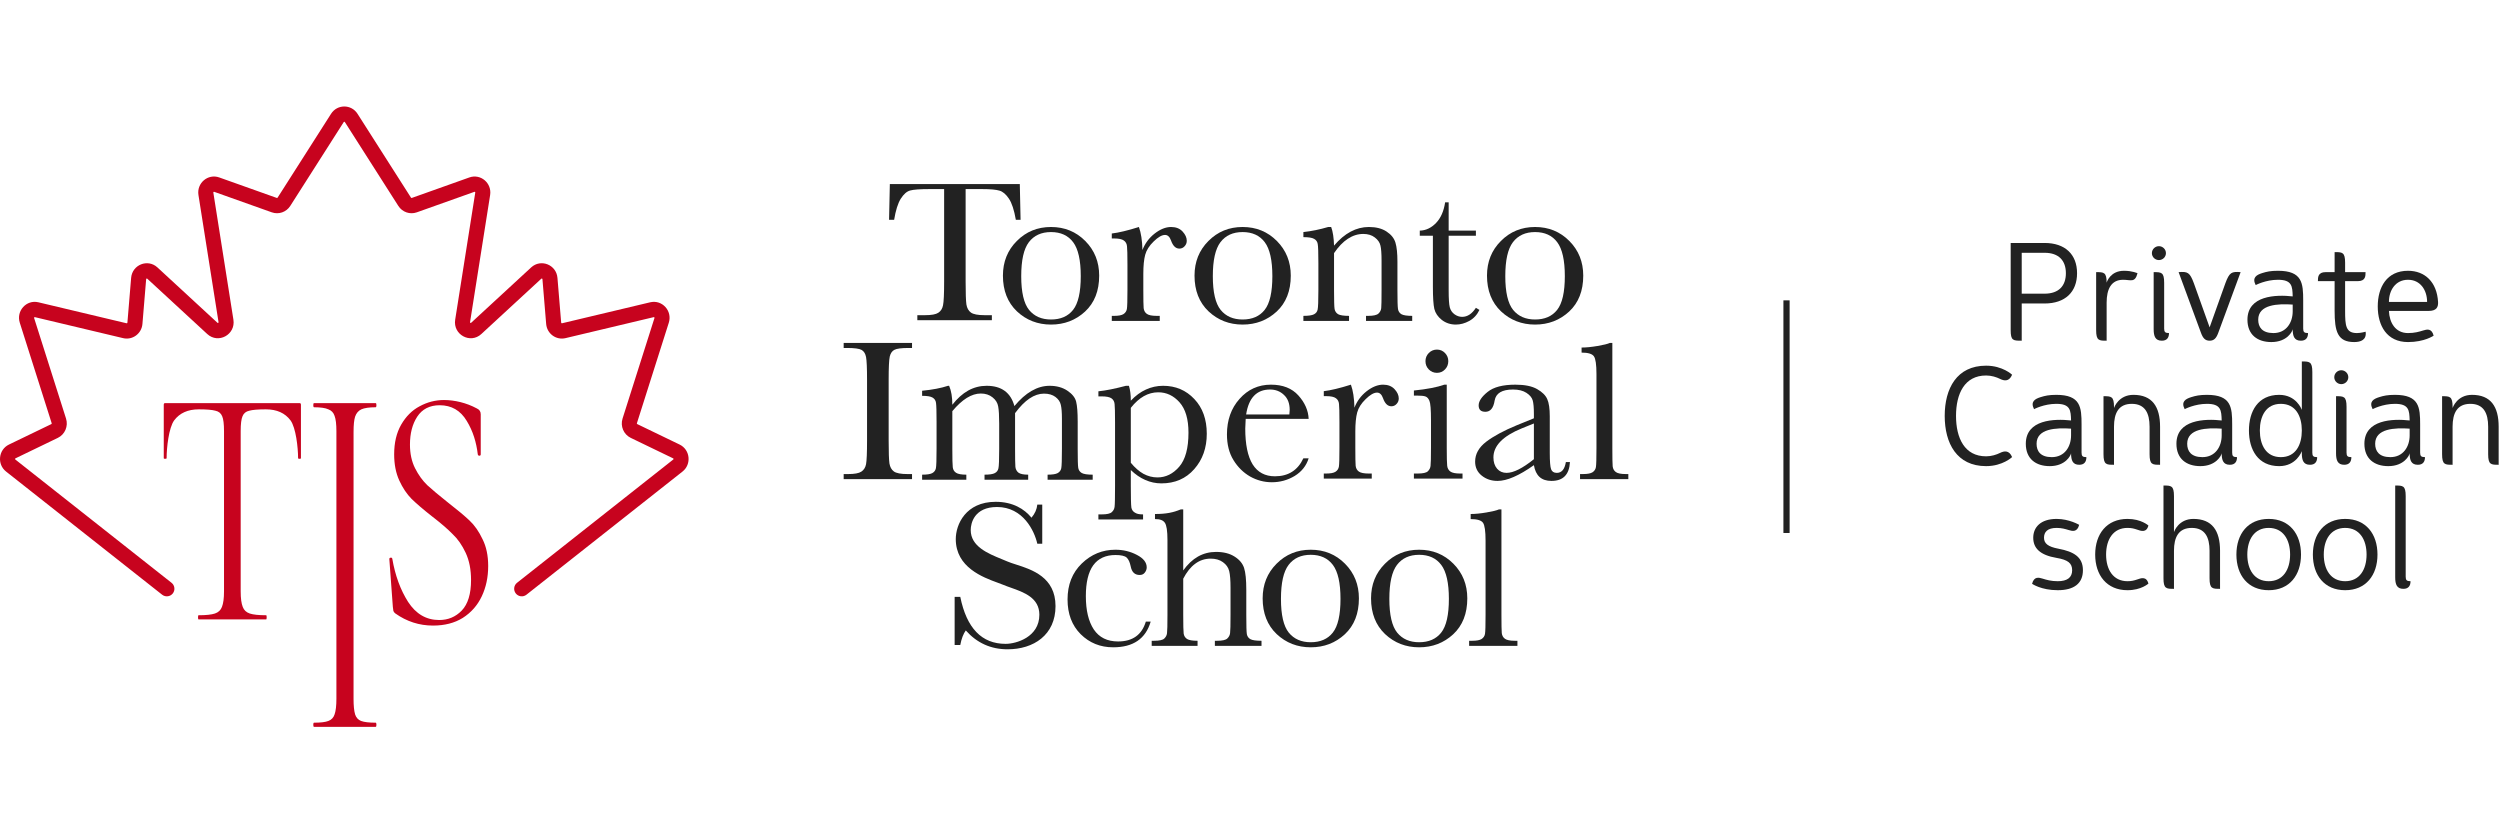 <svg width="300" height="100" viewBox="0 0 806 200" fill="none" xmlns="http://www.w3.org/2000/svg">
<path fill-rule="evenodd" clip-rule="evenodd" d="M115.264 2.355C113.265 -0.783 108.736 -0.786 106.736 2.352L89.496 29.39C89.44 29.48 89.333 29.514 89.238 29.48L70.678 22.872C67.046 21.581 63.372 24.691 63.981 28.543L70.455 69.52C70.462 69.564 70.46 69.593 70.458 69.609L70.458 69.62L70.458 69.62C70.456 69.627 70.454 69.634 70.452 69.64C70.45 69.645 70.448 69.65 70.445 69.654C70.433 69.679 70.403 69.719 70.341 69.753C70.28 69.787 70.231 69.787 70.203 69.787C70.194 69.787 70.182 69.784 70.17 69.778C70.158 69.772 70.13 69.756 70.09 69.719L50.752 51.881C47.641 49.01 42.631 51.002 42.276 55.255L41.076 69.691C41.066 69.828 40.938 69.921 40.806 69.89L12.37 63.123C8.527 62.208 5.168 65.898 6.377 69.71L16.667 102.124C16.7 102.229 16.651 102.347 16.55 102.394L2.893 108.99C-0.515 110.635 -1.021 115.344 1.959 117.696L52.269 157.398C53.34 158.244 54.895 158.05 55.727 156.968C56.542 155.905 56.353 154.385 55.301 153.555L4.941 113.813C4.895 113.779 4.88 113.748 4.871 113.726C4.859 113.698 4.852 113.661 4.859 113.615C4.862 113.568 4.877 113.531 4.895 113.506C4.911 113.484 4.932 113.459 4.984 113.435L18.642 106.839C20.939 105.727 22.068 103.071 21.291 100.615L11.001 68.201C10.983 68.142 10.986 68.108 10.992 68.087C10.998 68.058 11.017 68.021 11.05 67.984C11.084 67.95 11.121 67.928 11.148 67.919C11.17 67.913 11.204 67.903 11.265 67.919L39.7 74.685C42.717 75.402 45.66 73.239 45.92 70.107L47.12 55.671C47.127 55.596 47.145 55.569 47.157 55.553C47.176 55.531 47.209 55.5 47.258 55.481C47.307 55.463 47.35 55.457 47.381 55.463C47.399 55.466 47.433 55.472 47.485 55.522L66.823 73.36C70.375 76.638 76.013 73.549 75.253 68.741L68.779 27.764C68.77 27.705 68.776 27.671 68.785 27.649C68.798 27.621 68.819 27.587 68.856 27.556C68.89 27.525 68.927 27.509 68.957 27.503C68.982 27.497 69.015 27.497 69.07 27.515L87.631 34.124C89.844 34.912 92.304 34.062 93.577 32.063L110.818 5.024C110.845 4.978 110.873 4.959 110.894 4.947C110.922 4.931 110.959 4.922 111.002 4.922C111.045 4.922 111.081 4.931 111.109 4.947C111.13 4.959 111.158 4.978 111.188 5.024L128.429 32.063C129.703 34.058 132.161 34.912 134.376 34.124L152.936 27.515C152.994 27.497 153.028 27.5 153.049 27.503C153.077 27.509 153.113 27.525 153.15 27.556C153.184 27.587 153.205 27.621 153.217 27.649C153.223 27.671 153.233 27.705 153.223 27.764L146.75 68.741C145.991 73.546 151.628 76.638 155.18 73.36L174.518 55.522C174.57 55.475 174.604 55.466 174.622 55.463C174.65 55.46 174.693 55.463 174.745 55.481C174.794 55.5 174.828 55.528 174.846 55.553C174.858 55.569 174.877 55.599 174.883 55.671L176.083 70.107C176.343 73.239 179.286 75.402 182.302 74.685L210.738 67.919C210.8 67.906 210.833 67.913 210.855 67.919C210.882 67.928 210.919 67.947 210.952 67.984C210.959 67.99 210.965 67.998 210.97 68.005C210.978 68.015 210.984 68.026 210.989 68.037C210.999 68.055 211.005 68.071 211.008 68.087C211.014 68.108 211.017 68.142 210.998 68.201L200.71 100.615C199.932 103.071 201.062 105.731 203.358 106.839L217.016 113.435C217.048 113.451 217.069 113.467 217.084 113.481L217.093 113.491C217.096 113.494 217.099 113.498 217.101 113.5L217.104 113.506C217.107 113.51 217.109 113.514 217.112 113.518C217.114 113.522 217.115 113.525 217.117 113.529C217.119 113.533 217.12 113.536 217.122 113.54C217.123 113.542 217.124 113.544 217.124 113.547C217.132 113.566 217.138 113.589 217.141 113.615C217.143 113.628 217.144 113.642 217.144 113.655C217.143 113.665 217.143 113.674 217.141 113.683C217.14 113.694 217.137 113.704 217.134 113.713C217.133 113.718 217.131 113.722 217.129 113.726C217.12 113.748 217.105 113.776 217.059 113.813L166.698 153.555C165.647 154.385 165.458 155.905 166.274 156.968C167.105 158.05 168.66 158.244 169.732 157.398L220.041 117.696C223.021 115.344 222.516 110.638 219.107 108.99L205.45 102.394C205.349 102.347 205.3 102.229 205.333 102.124L215.622 69.71C216.832 65.898 213.476 62.208 209.63 63.123L181.194 69.89C181.062 69.921 180.937 69.828 180.924 69.691L179.724 55.255C179.372 51.002 174.362 49.01 171.248 51.881L151.91 69.719C151.872 69.757 151.845 69.77 151.832 69.777C151.82 69.783 151.809 69.787 151.796 69.787C151.769 69.79 151.72 69.787 151.659 69.753C151.598 69.722 151.567 69.682 151.555 69.657C151.55 69.651 151.546 69.643 151.544 69.635C151.543 69.631 151.542 69.627 151.542 69.623C151.542 69.621 151.542 69.619 151.541 69.616C151.541 69.612 151.54 69.608 151.54 69.603C151.539 69.586 151.54 69.56 151.546 69.523L158.019 28.546C158.625 24.694 154.954 21.584 151.322 22.875L132.762 29.483C132.667 29.517 132.56 29.48 132.505 29.393L115.264 2.355ZM133.816 116.626C132.722 114.454 132.171 111.913 132.171 108.996C132.171 105.404 132.95 102.412 134.503 100.018C136.113 97.553 138.533 96.317 141.756 96.317C145.555 96.317 148.462 98 150.477 101.367C152.492 104.659 153.575 108.252 154.037 112.141C154.094 112.439 154.265 112.589 154.556 112.589C154.847 112.589 154.989 112.442 154.989 112.141V99.236C154.989 98.338 154.558 97.703 153.695 97.327C150.358 95.531 146.539 94.633 143.141 94.633C140.38 94.633 137.761 95.309 135.284 96.654C132.864 97.928 130.878 99.909 129.325 102.603C127.828 105.219 127.079 108.402 127.079 112.141C127.079 115.358 127.626 118.165 128.72 120.559C129.815 122.953 131.14 124.937 132.693 126.508C134.307 128.079 136.492 129.95 139.257 132.119C142.078 134.287 144.293 136.196 145.906 137.842C147.576 139.413 148.987 141.435 150.138 143.904C151.29 146.373 151.865 149.289 151.865 152.656C151.865 157.147 150.859 160.439 148.844 162.532C146.886 164.551 144.47 165.562 141.591 165.562C137.444 165.562 134.107 163.615 131.574 159.726C129.097 155.836 127.398 151.195 126.478 145.81C126.421 145.509 126.218 145.397 125.873 145.472C125.586 145.547 125.472 145.731 125.529 146.032L126.652 161.293C126.712 161.891 126.769 162.338 126.826 162.639C126.94 162.939 127.142 163.199 127.43 163.424C131.115 166.044 135.173 167.352 139.605 167.352C143.347 167.352 146.542 166.529 149.189 164.883C151.894 163.162 153.937 160.84 155.32 157.923C156.702 155.007 157.391 151.752 157.391 148.16C157.391 144.796 156.787 141.914 155.579 139.52C154.427 137.051 153.017 135.029 151.347 133.458C149.676 131.887 147.345 129.941 144.353 127.622C141.531 125.378 139.342 123.545 137.789 122.124C136.233 120.628 134.911 118.794 133.816 116.626ZM64.095 97.639C60.575 97.639 57.929 98.827 56.144 101.207C54.413 103.587 53.717 110.002 53.717 113.368C53.717 113.517 53.548 113.592 53.213 113.592C52.934 113.592 52.796 113.517 52.796 113.368V96.186C52.796 95.813 52.934 95.629 53.216 95.629H58.071H74.925L91.747 95.629L96.602 95.629C96.884 95.629 97.022 95.813 97.022 96.186V113.368C97.022 113.517 96.884 113.592 96.605 113.592C96.27 113.592 96.102 113.517 96.102 113.368C96.102 110.002 95.405 103.587 93.674 101.207C91.889 98.827 89.243 97.639 85.724 97.639C83.21 97.639 81.424 97.785 80.362 98.084C79.3 98.308 78.573 98.902 78.184 99.869C77.794 100.762 77.597 102.361 77.597 104.667V156.325C77.597 158.555 77.818 160.229 78.266 161.346C78.656 162.385 79.411 163.091 80.528 163.465C81.645 163.835 83.404 164.022 85.806 164.022C85.92 164.022 85.975 164.246 85.975 164.69C85.975 165.135 85.917 165.359 85.806 165.359H74.873H64.012C63.901 165.359 63.843 165.135 63.843 164.69C63.843 164.246 63.898 164.022 64.012 164.022C66.415 164.022 68.173 163.835 69.29 163.465C70.407 163.091 71.162 162.385 71.552 161.346C72 160.229 72.221 158.555 72.221 156.325V104.667C72.221 102.361 72.025 100.762 71.635 99.869C71.245 98.902 70.518 98.308 69.456 98.084C68.394 97.785 66.608 97.639 64.095 97.639ZM113.984 190.967C113.984 193.197 114.153 194.871 114.487 195.987C114.822 197.029 115.463 197.736 116.414 198.106C117.421 198.479 118.983 198.662 121.106 198.662C121.275 198.662 121.358 198.886 121.358 199.331C121.358 199.776 121.275 200 121.106 200H111.139H101.252C101.083 200 101 199.776 101 199.331C101 198.886 101.083 198.662 101.252 198.662C103.375 198.662 104.91 198.476 105.861 198.106C106.867 197.732 107.536 197.026 107.871 195.987C108.261 194.871 108.457 193.197 108.457 190.967V104.662C108.457 102.432 108.261 100.796 107.871 99.754C107.536 98.712 106.864 98.006 105.861 97.636C104.913 97.191 103.375 96.967 101.252 96.967C101.083 96.967 101 96.743 101 96.299C101 95.854 101.083 95.63 101.252 95.63C101.252 95.63 107.276 95.629 111.139 95.63C115.035 95.631 121.109 95.63 121.109 95.63C121.278 95.63 121.361 95.854 121.361 96.299C121.361 96.743 121.278 96.967 121.109 96.967C119.044 96.967 117.507 97.191 116.5 97.636C115.552 98.081 114.88 98.862 114.49 99.978C114.156 101.02 113.987 102.656 113.987 104.886L113.984 190.967Z" fill="#C7031E"/>
<path d="M286.635 36.528H288.271C288.768 33.487 289.479 31.224 290.403 29.739C291.351 28.253 292.359 27.369 293.425 27.086C294.491 26.78 296.577 26.627 299.681 26.627H304.387V56.424C304.387 60.432 304.268 62.99 304.031 64.098C303.818 65.182 303.309 65.984 302.503 66.503C301.721 67.021 300.299 67.281 298.237 67.281H295.749V68.907H319.779V67.281H317.433C315.276 67.281 313.807 66.998 313.025 66.432C312.243 65.866 311.757 64.994 311.567 63.815C311.401 62.636 311.318 60.173 311.318 56.424V26.627H316.628C319.259 26.627 321.119 26.792 322.209 27.122C323.299 27.428 324.318 28.289 325.266 29.703C326.214 31.094 326.961 33.369 327.506 36.528H329.034L328.785 25H286.884L286.635 36.528Z" fill="#222222"/>
<path d="M475.83 41.658H467.049V59.254C467.049 61.956 467.168 63.78 467.405 64.728C467.642 65.653 468.14 66.399 468.898 66.968C469.68 67.537 470.509 67.821 471.386 67.821C473.092 67.821 474.574 66.849 475.83 64.906L476.967 65.582C476.232 67.145 475.142 68.33 473.697 69.136C472.275 69.918 470.829 70.309 469.36 70.309C467.654 70.309 466.149 69.812 464.846 68.816C463.566 67.797 462.76 66.612 462.428 65.262C462.12 63.911 461.966 61.541 461.966 58.152V41.658H457.736V40.023C459.679 39.976 461.421 39.158 462.962 37.571C464.502 35.983 465.485 33.755 465.912 30.888H467.049V40.023H475.83V41.658Z" fill="#222222"/>
<path fill-rule="evenodd" clip-rule="evenodd" d="M483.885 43.365C480.899 46.351 479.406 50.071 479.406 54.526C479.406 59.337 480.911 63.176 483.921 66.044C486.954 68.887 490.615 70.309 494.905 70.309C499.194 70.309 502.855 68.911 505.889 66.115C508.922 63.295 510.439 59.432 510.439 54.526C510.439 50.095 508.946 46.374 505.96 43.365C502.974 40.355 499.289 38.85 494.905 38.85C490.544 38.85 486.871 40.355 483.885 43.365ZM487.831 65.582C486.148 63.496 485.307 59.87 485.307 54.704C485.307 49.562 486.125 45.912 487.76 43.756C489.419 41.575 491.8 40.485 494.905 40.485C498.033 40.485 500.414 41.575 502.05 43.756C503.685 45.936 504.502 49.585 504.502 54.704C504.502 59.87 503.673 63.496 502.014 65.582C500.379 67.643 498.009 68.674 494.905 68.674C491.871 68.674 489.513 67.643 487.831 65.582Z" fill="#222222"/>
<path d="M519.819 110.164V76.225H519.037C518.302 76.556 516.952 76.887 514.985 77.218C513.042 77.549 511.347 77.715 509.902 77.715V79.347C512.011 79.347 513.338 79.749 513.883 80.553C514.428 81.333 514.7 83.249 514.7 86.299V110.164C514.7 113.523 514.641 115.556 514.523 116.266C514.404 116.975 514.037 117.531 513.421 117.933C512.828 118.311 511.821 118.501 510.399 118.501H509.404V120.132H524.973V118.501H524.12C522.604 118.501 521.549 118.288 520.957 117.862C520.364 117.436 520.021 116.822 519.926 116.017C519.855 115.213 519.819 113.262 519.819 110.164Z" fill="#222222"/>
<path d="M307.776 158.104H309.593C311.65 168.203 316.519 173.244 324.208 173.244C327.667 173.244 335.091 171.056 335.091 163.861C335.091 158.395 330.145 156.64 325.934 155.146C325.058 154.836 324.214 154.536 323.453 154.217C322.968 154.015 322.372 153.797 321.699 153.551L321.698 153.55C316.882 151.788 308.141 148.591 308.141 139.468C308.141 134.809 311.302 127.45 321.015 127.45C326.539 127.45 330.272 129.767 332.544 132.573C333.656 131.272 334.286 129.857 334.427 128.345H336.02V140.964H334.427C333.515 136.85 329.84 129.125 321.446 129.125C314.122 129.125 312.96 134.337 312.96 136.557C312.96 141.842 318.536 144.119 322.894 145.899C323.531 146.159 324.142 146.409 324.706 146.655C325.484 146.996 326.47 147.313 327.568 147.666C332.712 149.318 340.3 151.756 340.3 161.064C340.3 170.406 333.208 175 324.855 175C319.464 175 314.968 172.975 311.368 168.918C310.572 170.032 309.974 171.593 309.593 173.61H307.776V158.104Z" fill="#222222"/>
<path d="M381.472 149.574C382.894 147.583 384.482 146.09 386.235 145.095C388.013 144.1 389.956 143.602 392.065 143.602C394.459 143.602 396.437 144.1 398.001 145.095C399.589 146.09 400.62 147.322 401.094 148.792C401.568 150.237 401.805 152.595 401.805 155.866V163.899C401.805 167.312 401.864 169.385 401.983 170.12C402.125 170.855 402.516 171.4 403.156 171.755C403.796 172.087 404.981 172.253 406.71 172.253V173.888H391.674V172.253H392.35C394.079 172.253 395.193 172.004 395.691 171.506C396.212 171.009 396.509 170.428 396.58 169.764C396.674 169.077 396.722 167.122 396.722 163.899V155.155C396.722 152.737 396.58 150.948 396.295 149.787C396.011 148.626 395.335 147.666 394.269 146.908C393.226 146.149 391.911 145.77 390.323 145.77C388.475 145.77 386.816 146.315 385.347 147.405C383.878 148.472 382.586 150.083 381.472 152.24V163.899C381.472 167.169 381.52 169.184 381.614 169.942C381.733 170.7 382.1 171.281 382.716 171.684C383.332 172.063 384.458 172.253 386.093 172.253V173.888H371.306V172.253H372.052C373.758 172.253 374.86 172.016 375.358 171.542C375.879 171.044 376.176 170.464 376.247 169.8C376.342 169.113 376.389 167.146 376.389 163.899V139.771C376.389 136.833 376.105 134.973 375.536 134.191C374.991 133.409 374.043 133.018 372.368 133.018V131.382C376.041 131.382 378.285 130.885 380.726 129.889H381.472V149.574Z" fill="#222222"/>
<path d="M484.063 129.889V163.899C484.063 167.004 484.099 168.959 484.17 169.764C484.265 170.57 484.608 171.186 485.201 171.613C485.793 172.039 486.848 172.253 488.364 172.253H489.218V173.888H473.648V172.253H474.643C476.065 172.253 477.072 172.063 477.665 171.684C478.281 171.281 478.648 170.724 478.767 170.013C478.885 169.302 478.945 167.264 478.945 163.899V139.985C478.945 136.928 478.672 135.008 478.127 134.226C477.582 133.42 476.255 133.018 474.146 133.018V131.382C475.591 131.382 477.286 131.216 479.229 130.885C481.196 130.553 482.547 130.221 483.281 129.889H484.063Z" fill="#222222"/>
<path fill-rule="evenodd" clip-rule="evenodd" d="M442.025 158.575C442.025 154.12 443.518 150.399 446.504 147.413C449.49 144.404 453.163 142.899 457.524 142.899C461.908 142.899 465.593 144.404 468.579 147.413C471.565 150.423 473.058 154.144 473.058 158.575C473.058 163.481 471.541 167.343 468.508 170.163C465.474 172.96 461.813 174.358 457.524 174.358C453.234 174.358 449.573 172.936 446.54 170.092C443.53 167.225 442.025 163.386 442.025 158.575ZM447.926 158.753C447.926 163.919 448.767 167.545 450.45 169.63C452.132 171.692 454.49 172.723 457.524 172.723C460.628 172.723 462.998 171.692 464.633 169.63C466.292 167.545 467.121 163.919 467.121 158.753C467.121 153.634 466.304 149.985 464.669 147.804C463.034 145.624 460.652 144.534 457.524 144.534C454.419 144.534 452.038 145.624 450.379 147.804C448.744 149.961 447.926 153.61 447.926 158.753Z" fill="#222222"/>
<path fill-rule="evenodd" clip-rule="evenodd" d="M411.56 147.413C408.574 150.399 407.081 154.12 407.081 158.575C407.081 163.386 408.586 167.225 411.595 170.092C414.629 172.936 418.29 174.358 422.579 174.358C426.869 174.358 430.53 172.96 433.563 170.163C436.597 167.343 438.113 163.481 438.113 158.575C438.113 154.144 436.62 150.423 433.634 147.413C430.649 144.404 426.963 142.899 422.579 142.899C418.219 142.899 414.546 144.404 411.56 147.413ZM415.506 169.63C413.823 167.545 412.982 163.919 412.982 158.753C412.982 153.61 413.799 149.961 415.434 147.804C417.093 145.624 419.475 144.534 422.579 144.534C425.707 144.534 428.089 145.624 429.724 147.804C431.359 149.985 432.177 153.634 432.177 158.753C432.177 163.919 431.348 167.545 429.689 169.63C428.054 171.692 425.684 172.723 422.579 172.723C419.546 172.723 417.188 171.692 415.506 169.63Z" fill="#222222"/>
<path d="M370.98 166.076H369.416C368.136 170.341 365.151 172.474 360.458 172.474C356.975 172.474 354.368 171.182 352.638 168.599C350.932 166.016 350.079 162.438 350.079 157.864C350.079 153.433 350.873 150.115 352.46 147.911C354.072 145.707 356.465 144.605 359.641 144.605C361.418 144.605 362.615 144.878 363.231 145.423C363.823 145.968 364.262 146.928 364.546 148.302C364.902 150.127 365.861 151.039 367.426 151.039C368.16 151.039 368.717 150.779 369.096 150.257C369.499 149.736 369.701 149.179 369.701 148.586C369.701 146.999 368.646 145.66 366.537 144.57C364.428 143.456 362.117 142.899 359.605 142.899C355.434 142.899 351.82 144.38 348.763 147.342C345.706 150.305 344.178 154.167 344.178 158.931C344.178 163.575 345.588 167.308 348.408 170.128C351.252 172.948 354.747 174.358 358.894 174.358C365.34 174.358 369.369 171.597 370.98 166.076Z" fill="#222222"/>
<path fill-rule="evenodd" clip-rule="evenodd" d="M504.836 114.638H506.152C505.938 118.69 503.948 120.716 500.18 120.716C498.568 120.716 497.289 120.29 496.341 119.437C495.416 118.584 494.812 117.316 494.528 115.633C492.158 117.316 489.99 118.584 488.023 119.437C486.079 120.29 484.338 120.716 482.797 120.716C480.83 120.716 479.136 120.148 477.714 119.01C476.292 117.873 475.581 116.368 475.581 114.496C475.581 112.055 476.766 109.922 479.136 108.097C481.529 106.273 484.823 104.495 489.018 102.765L494.528 100.526V99.104C494.528 97.09 494.397 95.632 494.137 94.732C493.876 93.831 493.201 93.025 492.111 92.314C491.02 91.603 489.587 91.248 487.809 91.248C484.255 91.248 482.276 92.433 481.873 94.803C481.494 97.22 480.499 98.428 478.887 98.428C477.441 98.428 476.719 97.741 476.719 96.367C476.719 95.016 477.678 93.57 479.598 92.03C481.518 90.466 484.503 89.684 488.556 89.684C491.565 89.684 493.9 90.158 495.559 91.106C497.217 92.054 498.308 93.132 498.829 94.341C499.374 95.549 499.646 97.398 499.646 99.886V111.652C499.646 114.401 499.789 116.166 500.073 116.948C500.357 117.73 500.974 118.121 501.921 118.121C503.486 118.121 504.457 116.96 504.836 114.638ZM494.528 102.196L490.653 103.761C484.539 106.249 481.482 109.377 481.482 113.145C481.482 114.638 481.873 115.846 482.655 116.771C483.437 117.671 484.456 118.121 485.712 118.121C486.826 118.121 488.117 117.754 489.587 117.02C491.056 116.285 492.703 115.183 494.528 113.714V102.196Z" fill="#222222"/>
<path d="M460.638 79.475C459.927 80.21 459.572 81.086 459.572 82.106C459.572 83.148 459.927 84.037 460.638 84.772C461.373 85.506 462.25 85.873 463.269 85.873C464.288 85.873 465.153 85.506 465.864 84.772C466.575 84.037 466.93 83.148 466.93 82.106C466.93 81.086 466.575 80.21 465.864 79.475C465.153 78.74 464.288 78.373 463.269 78.373C462.25 78.373 461.373 78.74 460.638 79.475Z" fill="#222222"/>
<path d="M466.432 109.981V89.684H465.65C463.328 90.513 460.058 91.141 455.839 91.568V93.203H456.799C458.126 93.203 459.051 93.298 459.572 93.488C460.117 93.677 460.543 94.151 460.852 94.909C461.183 95.668 461.349 97.753 461.349 101.166V109.981C461.349 113.228 461.302 115.195 461.207 115.882C461.136 116.546 460.84 117.126 460.318 117.624C459.821 118.098 458.731 118.335 457.048 118.335H455.839V119.97H471.516V118.335H470.769C469.252 118.335 468.198 118.122 467.605 117.695C467.013 117.268 466.669 116.652 466.575 115.847C466.48 115.041 466.432 113.086 466.432 109.981Z" fill="#222222"/>
<path d="M436.671 97.113C437.477 95.004 438.781 93.239 440.582 91.817C442.406 90.395 444.184 89.684 445.914 89.684C447.478 89.684 448.71 90.17 449.611 91.141C450.511 92.113 450.961 93.108 450.961 94.127C450.961 94.815 450.724 95.407 450.25 95.905C449.8 96.402 449.243 96.651 448.58 96.651C447.395 96.651 446.494 95.774 445.878 94.021C445.452 92.836 444.812 92.243 443.959 92.243C442.94 92.243 441.719 92.942 440.297 94.341C438.875 95.715 437.963 97.149 437.56 98.642C437.157 100.135 436.956 102.185 436.956 104.791V109.981C436.956 113.086 436.991 115.041 437.062 115.846C437.157 116.652 437.501 117.268 438.093 117.695C438.686 118.121 439.74 118.335 441.257 118.335H442.252V119.97H426.789V118.335H427.536C428.958 118.335 429.965 118.145 430.557 117.766C431.173 117.363 431.541 116.806 431.659 116.095C431.778 115.384 431.837 113.346 431.837 109.981V101.77C431.837 98.642 431.79 96.687 431.695 95.905C431.624 95.099 431.292 94.483 430.7 94.056C430.107 93.606 429.053 93.381 427.536 93.381H426.789V91.781C429.017 91.52 431.932 90.821 435.534 89.684C436.221 91.556 436.6 94.032 436.671 97.113Z" fill="#222222"/>
<path fill-rule="evenodd" clip-rule="evenodd" d="M401.613 100.704H421.911C421.792 98.002 420.69 95.49 418.605 93.168C416.519 90.845 413.569 89.684 409.754 89.684C405.701 89.684 402.324 91.213 399.623 94.269C396.921 97.303 395.57 101.118 395.57 105.716C395.57 108.962 396.269 111.723 397.668 113.998C399.066 116.273 400.855 118.039 403.035 119.295C405.239 120.527 407.573 121.143 410.038 121.143C412.692 121.143 415.145 120.468 417.396 119.117C419.647 117.742 421.152 115.847 421.911 113.429H420.204C418.403 117.292 415.346 119.223 411.033 119.223C407.858 119.223 405.464 117.944 403.853 115.384C402.265 112.801 401.471 108.95 401.471 103.832C401.471 103.144 401.519 102.102 401.613 100.704ZM415.797 97.824C415.797 98.251 415.761 98.737 415.69 99.282H401.755C402.585 93.926 405.156 91.248 409.469 91.248C411.247 91.248 412.74 91.829 413.948 92.99C415.18 94.127 415.797 95.739 415.797 97.824Z" fill="#222222"/>
<path fill-rule="evenodd" clip-rule="evenodd" d="M363.01 90.048H363.969C364.372 91.375 364.574 92.975 364.574 94.847C366.09 93.235 367.714 92.038 369.444 91.256C371.197 90.451 373.046 90.048 374.989 90.048C379.018 90.048 382.371 91.47 385.049 94.313C387.727 97.133 389.065 100.866 389.065 105.511C389.065 110.061 387.715 113.864 385.013 116.921C382.335 119.978 378.804 121.507 374.42 121.507C372.619 121.507 370.889 121.139 369.23 120.405C367.595 119.694 366.043 118.628 364.574 117.206L364.574 122.34C364.574 125.705 364.633 128.568 364.751 129.303C364.894 130.037 365.273 130.583 365.889 130.938C366.505 131.317 367.132 131.507 368.524 131.507V133.142H354.123V131.507H355.189C356.872 131.507 357.962 131.258 358.46 130.76C358.981 130.286 359.277 129.706 359.348 129.018C359.443 128.355 359.49 125.587 359.49 122.34L359.49 101.814C359.49 98.709 359.443 96.754 359.348 95.949C359.277 95.143 358.945 94.527 358.353 94.1C357.76 93.674 356.706 93.46 355.189 93.46H354.123V91.825C356.469 91.588 359.431 90.996 363.01 90.048ZM364.574 114.86C365.853 116.424 367.204 117.608 368.626 118.414C370.072 119.196 371.588 119.587 373.176 119.587C375.854 119.587 378.188 118.438 380.179 116.139C382.169 113.841 383.165 110.179 383.165 105.155C383.165 100.795 382.205 97.536 380.285 95.38C378.366 93.223 376.079 92.145 373.425 92.145C371.79 92.145 370.237 92.56 368.768 93.389C367.299 94.219 365.901 95.475 364.574 97.157V114.86Z" fill="#222222"/>
<path d="M306 90.048H305.645C303.441 90.782 300.656 91.316 297.291 91.647V93.282C298.926 93.282 300.052 93.472 300.668 93.851C301.308 94.231 301.675 94.799 301.77 95.558C301.889 96.292 301.948 98.318 301.948 101.636V110.345C301.948 113.852 301.877 115.95 301.735 116.637C301.592 117.324 301.201 117.845 300.562 118.201C299.945 118.533 298.855 118.699 297.291 118.699V120.334H311.546V118.699C309.958 118.699 308.856 118.497 308.24 118.094C307.624 117.691 307.268 117.099 307.173 116.317C307.079 115.535 307.031 113.544 307.031 110.345V98.224C308.619 96.328 310.171 94.906 311.688 93.958C313.228 93.01 314.733 92.536 316.202 92.536C317.719 92.536 318.987 92.951 320.006 93.78C321.025 94.586 321.629 95.569 321.819 96.731C322.032 97.868 322.139 99.716 322.139 102.276V110.345C322.139 113.876 322.056 115.985 321.89 116.672C321.748 117.36 321.357 117.869 320.717 118.201C320.101 118.533 318.999 118.699 317.411 118.699V120.334H331.487V118.699C329.994 118.699 328.952 118.485 328.359 118.059C327.791 117.608 327.459 116.992 327.364 116.21C327.293 115.405 327.257 113.45 327.257 110.345V98.863C328.821 96.754 330.374 95.178 331.914 94.136C333.478 93.093 335.03 92.572 336.571 92.572C338.087 92.572 339.32 92.927 340.268 93.638C341.215 94.349 341.796 95.202 342.009 96.197C342.246 97.193 342.365 98.674 342.365 100.641V110.345C342.365 113.829 342.294 115.926 342.152 116.637C342.009 117.324 341.618 117.845 340.978 118.201C340.362 118.533 339.284 118.699 337.744 118.699V120.334H352.282V118.699C350.576 118.699 349.403 118.521 348.763 118.165C348.147 117.81 347.768 117.265 347.626 116.53C347.507 115.796 347.448 113.734 347.448 110.345V101.601C347.448 98.638 347.282 96.494 346.95 95.166C346.619 93.839 345.671 92.654 344.107 91.612C342.543 90.569 340.635 90.048 338.384 90.048C336.417 90.048 334.485 90.593 332.589 91.683C330.694 92.773 328.845 94.408 327.044 96.588C326.452 94.408 325.409 92.773 323.916 91.683C322.423 90.593 320.48 90.048 318.086 90.048C315.977 90.048 313.998 90.557 312.15 91.576C310.325 92.595 308.619 94.124 307.031 96.162C307.031 93.674 306.688 91.635 306 90.048Z" fill="#222222"/>
<path d="M272 77.852V76.225H294.039V77.852H293.008C290.638 77.852 289.086 78.052 288.352 78.453C287.617 78.83 287.119 79.549 286.859 80.61C286.622 81.671 286.503 84.194 286.503 88.178V107.649C286.503 111.421 286.586 113.897 286.752 115.076C286.942 116.231 287.416 117.091 288.174 117.657C288.956 118.223 290.437 118.506 292.617 118.506H294.039V120.132H272V118.506H273.422C275.484 118.506 276.905 118.246 277.688 117.728C278.493 117.209 279.003 116.408 279.216 115.323C279.429 114.215 279.536 111.657 279.536 107.649V88.178C279.536 84.359 279.429 81.895 279.216 80.787C279.003 79.679 278.529 78.913 277.794 78.488C277.06 78.064 275.472 77.852 273.031 77.852H272Z" fill="#222222"/>
<path d="M429.169 38.85H428.21C425.484 39.656 422.818 40.201 420.212 40.485V42.12C421.918 42.12 423.079 42.31 423.695 42.689C424.335 43.045 424.714 43.59 424.833 44.324C424.975 45.035 425.046 47.085 425.046 50.474V59.148C425.046 62.702 424.963 64.823 424.797 65.51C424.655 66.174 424.264 66.672 423.624 67.003C422.984 67.335 421.847 67.501 420.212 67.501V69.136H434.928V67.501C433.222 67.501 432.049 67.323 431.409 66.968C430.793 66.589 430.414 66.032 430.271 65.297C430.153 64.562 430.094 62.513 430.094 59.148V47.275C431.492 45.213 432.973 43.673 434.537 42.654C436.125 41.611 437.784 41.09 439.514 41.09C441.03 41.09 442.274 41.469 443.246 42.227C444.241 42.986 444.846 43.862 445.059 44.858C445.296 45.829 445.414 47.464 445.414 49.763V59.148C445.414 62.394 445.379 64.349 445.308 65.013C445.237 65.676 444.94 66.257 444.419 66.754C443.898 67.252 442.784 67.501 441.078 67.501H440.402V69.136H455.296V67.501C453.614 67.501 452.453 67.323 451.813 66.968C451.197 66.589 450.829 66.032 450.711 65.297C450.592 64.562 450.533 62.513 450.533 59.148V50.047C450.533 47.346 450.32 45.296 449.893 43.898C449.467 42.476 448.507 41.279 447.014 40.308C445.545 39.336 443.649 38.85 441.327 38.85C439.288 38.85 437.333 39.348 435.461 40.343C433.589 41.339 431.8 42.843 430.094 44.858C430.023 42.322 429.715 40.319 429.169 38.85Z" fill="#222222"/>
<path fill-rule="evenodd" clip-rule="evenodd" d="M385.114 54.526C385.114 50.071 386.607 46.351 389.593 43.365C392.579 40.355 396.252 38.85 400.613 38.85C404.997 38.85 408.682 40.355 411.668 43.365C414.654 46.374 416.147 50.095 416.147 54.526C416.147 59.432 414.63 63.295 411.597 66.115C408.563 68.911 404.902 70.309 400.613 70.309C396.323 70.309 392.662 68.887 389.629 66.044C386.619 63.176 385.114 59.337 385.114 54.526ZM391.015 54.704C391.015 59.87 391.856 63.496 393.539 65.582C395.221 67.643 397.579 68.674 400.613 68.674C403.717 68.674 406.087 67.643 407.722 65.582C409.381 63.496 410.21 59.87 410.21 54.704C410.21 49.585 409.393 45.936 407.758 43.756C406.122 41.575 403.741 40.485 400.613 40.485C397.508 40.485 395.127 41.575 393.468 43.756C391.833 45.912 391.015 49.562 391.015 54.704Z" fill="#222222"/>
<path d="M372.233 40.983C370.432 42.405 369.129 44.17 368.323 46.279C368.252 43.199 367.873 40.722 367.186 38.85C363.583 39.988 360.669 40.687 358.441 40.947V42.547H359.187C360.704 42.547 361.759 42.772 362.351 43.222C362.944 43.649 363.275 44.265 363.346 45.071C363.441 45.853 363.489 47.808 363.489 50.936V59.148C363.489 62.513 363.429 64.551 363.311 65.262C363.192 65.972 362.825 66.529 362.209 66.932C361.616 67.311 360.609 67.501 359.187 67.501H358.441V69.136H373.904V67.501H372.909C371.392 67.501 370.337 67.288 369.745 66.861C369.152 66.435 368.809 65.819 368.714 65.013C368.643 64.207 368.607 62.252 368.607 59.148V53.958C368.607 51.351 368.809 49.301 369.212 47.808C369.615 46.315 370.527 44.881 371.949 43.507C373.371 42.109 374.591 41.41 375.61 41.41C376.463 41.41 377.103 42.002 377.53 43.187C378.146 44.941 379.046 45.817 380.231 45.817C380.895 45.817 381.452 45.569 381.902 45.071C382.376 44.573 382.613 43.981 382.613 43.294C382.613 42.275 382.163 41.279 381.262 40.308C380.362 39.336 379.129 38.85 377.565 38.85C375.835 38.85 374.058 39.561 372.233 40.983Z" fill="#222222"/>
<path fill-rule="evenodd" clip-rule="evenodd" d="M323.343 54.526C323.343 50.071 324.836 46.351 327.822 43.365C330.808 40.355 334.481 38.85 338.841 38.85C343.225 38.85 346.91 40.355 349.896 43.365C352.882 46.374 354.375 50.095 354.375 54.526C354.375 59.432 352.859 63.295 349.825 66.115C346.792 68.911 343.131 70.309 338.841 70.309C334.552 70.309 330.891 68.887 327.857 66.044C324.848 63.176 323.343 59.337 323.343 54.526ZM329.244 54.704C329.244 59.87 330.085 63.496 331.767 65.582C333.45 67.643 335.808 68.674 338.841 68.674C341.946 68.674 344.315 67.643 345.951 65.582C347.609 63.496 348.439 59.87 348.439 54.704C348.439 49.585 347.621 45.936 345.986 43.756C344.351 41.575 341.969 40.485 338.841 40.485C335.737 40.485 333.355 41.575 331.696 43.756C330.061 45.912 329.244 49.562 329.244 54.704Z" fill="#222222"/>
<path fill-rule="evenodd" clip-rule="evenodd" d="M576.973 62.5L576.973 137.5L574.973 137.5L574.973 62.5L576.973 62.5Z" fill="#222222"/>
<path d="M772.213 151.795V122.198C774.674 122.198 775.596 122.198 775.596 125.626V151.598C775.596 152.718 775.948 153.048 777.156 153.048C777.156 154.542 776.475 155.509 774.849 155.509C772.74 155.509 772.213 154.081 772.213 151.795Z" fill="#222222"/>
<path d="M756.085 132.965C762.764 132.965 766.5 137.799 766.5 144.457C766.5 151.114 762.764 155.948 756.085 155.948C749.405 155.948 745.67 151.114 745.67 144.457C745.67 137.799 749.405 132.965 756.085 132.965ZM762.984 144.457C762.984 139.623 760.721 135.865 756.085 135.865C751.448 135.865 749.185 139.623 749.185 144.457C749.185 149.291 751.448 153.048 756.085 153.048C760.721 153.048 762.984 149.291 762.984 144.457Z" fill="#222222"/>
<path d="M731.431 132.965C738.111 132.965 741.846 137.799 741.846 144.457C741.846 151.114 738.111 155.948 731.431 155.948C724.752 155.948 721.016 151.114 721.016 144.457C721.016 137.799 724.752 132.965 731.431 132.965ZM738.331 144.457C738.331 139.623 736.068 135.865 731.431 135.865C726.795 135.865 724.532 139.623 724.532 144.457C724.532 149.291 726.795 153.048 731.431 153.048C736.068 153.048 738.331 149.291 738.331 144.457Z" fill="#222222"/>
<path d="M712.359 143.226C712.359 138.897 710.909 135.865 706.624 135.865C702.34 135.865 700.889 138.897 700.889 143.226V155.509C698.428 155.509 697.506 155.509 697.506 152.081V122.198C699.966 122.198 700.889 122.198 700.889 125.626V137.206C700.955 137.008 702.383 132.965 707.152 132.965C713.194 132.965 715.743 136.766 715.743 143.226V155.509C713.282 155.509 712.359 155.509 712.359 152.081V143.226Z" fill="#222222"/>
<path d="M675.489 144.457C675.489 137.799 679.224 132.965 685.904 132.965C690.342 132.965 692.65 135.096 692.65 135.096C692.012 137.579 690.145 136.81 689.002 136.415C688.035 136.085 687.178 135.865 685.904 135.865C681.268 135.865 679.005 139.623 679.005 144.457C679.005 149.291 681.268 153.048 685.904 153.048C687.178 153.048 688.035 152.828 689.002 152.499C690.145 152.103 692.012 151.334 692.65 153.817C692.65 153.817 690.342 155.948 685.904 155.948C679.224 155.948 675.489 151.114 675.489 144.457Z" fill="#222222"/>
<path d="M670.325 134.876C669.688 137.359 668.084 136.898 666.92 136.546C665.843 136.217 664.678 135.865 663.052 135.865C660.108 135.865 658.987 137.184 658.987 139.029C658.987 140.875 660.262 141.93 663.624 142.567C668.633 143.512 671.534 145.27 671.534 149.51C671.534 153.773 668.655 155.948 663.404 155.948C658.065 155.948 655.142 153.883 655.142 153.883C655.779 151.4 657.362 151.861 658.526 152.213C659.866 152.63 661.295 153.048 663.404 153.048C666.458 153.048 668.062 151.883 668.062 149.51C668.062 147.225 666.678 146.148 663.03 145.533C657.669 144.632 655.516 142.369 655.516 139.029C655.516 135.733 657.823 132.965 663.052 132.965C667.117 132.965 670.325 134.876 670.325 134.876Z" fill="#222222"/>
<path d="M802.183 103.226C802.183 98.897 800.733 95.865 796.448 95.865C792.164 95.865 790.714 98.897 790.714 103.226V115.509C788.253 115.509 787.33 115.509 787.33 112.081V93.404C789.791 93.404 790.714 93.404 790.714 96.832V97.206C790.779 97.008 792.208 92.965 796.976 92.965C803.018 92.965 805.567 96.766 805.567 103.226V115.509C803.106 115.509 802.183 115.509 802.183 112.081V103.226Z" fill="#222222"/>
<path d="M780.255 102.523V111.598C780.255 112.718 780.606 113.048 781.815 113.048C781.815 114.542 781.133 115.509 779.508 115.509C777.398 115.509 776.871 114.081 776.871 111.795C776.805 112.477 775.091 115.948 769.993 115.948C765.489 115.948 762.281 113.575 762.281 108.741C762.281 100.919 771.444 100.611 776.871 101.227C776.783 97.975 776.673 95.865 772.125 95.865C768.126 95.865 764.94 97.579 764.94 97.579C763.687 95.14 765.225 94.283 767.027 93.712C768.477 93.251 769.774 92.965 772.125 92.965C779.969 92.965 780.255 96.986 780.255 102.523ZM765.753 108.741C765.753 111.136 767.027 113.048 770.653 113.048C774.805 113.048 776.871 109.664 776.871 106.039V103.863C772.103 103.534 765.753 103.797 765.753 108.741Z" fill="#222222"/>
<path d="M753.14 111.795V93.404C755.601 93.404 756.524 93.404 756.524 96.832V111.598C756.524 112.718 756.876 113.048 758.084 113.048C758.084 114.542 757.403 115.509 755.777 115.509C753.668 115.509 753.14 114.081 753.14 111.795ZM752.569 87.274C752.569 86.043 753.602 85.033 754.832 85.033C756.063 85.033 757.095 86.043 757.095 87.274C757.095 88.526 756.063 89.515 754.832 89.515C753.602 89.515 752.569 88.526 752.569 87.274Z" fill="#222222"/>
<path d="M742.11 82.198C744.571 82.198 745.494 82.198 745.494 85.626V111.598C745.494 112.718 745.845 113.048 747.054 113.048C747.054 114.542 746.373 115.509 744.747 115.509C742.637 115.509 742.11 114.081 742.11 111.795V111.114C742.022 111.334 740.308 115.948 734.815 115.948C727.96 115.948 725.059 110.631 725.059 104.457C725.059 98.282 727.96 92.965 734.815 92.965C740.308 92.965 742.022 97.579 742.11 97.821V82.198ZM735.342 95.865C730.53 95.865 728.575 99.864 728.575 104.457C728.575 109.049 730.53 113.048 735.342 113.048C740.154 113.048 742.11 109.049 742.11 104.457C742.11 99.864 740.154 95.865 735.342 95.865Z" fill="#222222"/>
<path d="M719.654 102.523V111.598C719.654 112.718 720.006 113.048 721.214 113.048C721.214 114.542 720.533 115.509 718.907 115.509C716.798 115.509 716.27 114.081 716.27 111.795C716.204 112.477 714.49 115.948 709.393 115.948C704.888 115.948 701.68 113.575 701.68 108.741C701.68 100.919 710.843 100.611 716.27 101.227C716.182 97.975 716.072 95.865 711.524 95.865C707.525 95.865 704.339 97.579 704.339 97.579C703.087 95.14 704.625 94.283 706.426 93.712C707.877 93.251 709.173 92.965 711.524 92.965C719.368 92.965 719.654 96.986 719.654 102.523ZM705.152 108.741C705.152 111.136 706.426 113.048 710.052 113.048C714.205 113.048 716.27 109.664 716.27 106.039V103.863C711.502 103.534 705.152 103.797 705.152 108.741Z" fill="#222222"/>
<path d="M693.023 103.226C693.023 98.897 691.573 95.865 687.288 95.865C683.004 95.865 681.553 98.897 681.553 103.226V115.509C679.092 115.509 678.17 115.509 678.17 112.081V93.404C680.631 93.404 681.553 93.404 681.553 96.832V97.206C681.619 97.008 683.048 92.965 687.816 92.965C693.858 92.965 696.407 96.766 696.407 103.226V115.509C693.946 115.509 693.023 115.509 693.023 112.081V103.226Z" fill="#222222"/>
<path d="M671.094 102.523V111.598C671.094 112.718 671.446 113.048 672.654 113.048C672.654 114.542 671.973 115.509 670.347 115.509C668.238 115.509 667.711 114.081 667.711 111.795C667.645 112.477 665.931 115.948 660.833 115.948C656.329 115.948 653.121 113.575 653.121 108.741C653.121 100.919 662.283 100.611 667.711 101.227C667.623 97.975 667.513 95.865 662.965 95.865C658.966 95.865 655.779 97.579 655.779 97.579C654.527 95.14 656.065 94.283 657.867 93.712C659.317 93.251 660.613 92.965 662.965 92.965C670.809 92.965 671.094 96.986 671.094 102.523ZM656.592 108.741C656.592 111.136 657.867 113.048 661.492 113.048C665.645 113.048 667.711 109.664 667.711 106.039V103.863C662.943 103.534 656.592 103.797 656.592 108.741Z" fill="#222222"/>
<path d="M630.621 99.754C630.621 106.917 633.389 112.784 640.311 112.784C642.069 112.784 643.651 112.257 644.815 111.686C646.068 111.07 647.716 110.675 648.704 113.026C648.704 113.026 645.672 115.948 640.311 115.948C630.862 115.948 626.973 108.587 626.973 99.754C626.973 90.921 630.862 83.561 640.311 83.561C645.672 83.561 648.704 86.483 648.704 86.483C647.716 88.834 646.068 88.439 644.815 87.823C643.651 87.252 642.069 86.725 640.311 86.725C633.389 86.725 630.621 92.591 630.621 99.754Z" fill="#222222"/>
<path d="M776.343 75.948C769.488 75.948 766.588 70.631 766.588 64.457C766.588 58.282 769.488 52.965 776.343 52.965C781.771 52.965 785.66 56.568 786.033 63.028C786.121 64.698 785.528 65.907 783.001 65.907H770.191C770.345 69.73 772.3 73.048 776.343 73.048C778.453 73.048 779.881 72.63 781.221 72.213C782.386 71.861 783.968 71.4 784.605 73.883C784.605 73.883 781.683 75.948 776.343 75.948ZM770.191 63.006H782.496C782.496 59.249 780.364 55.865 776.343 55.865C772.322 55.865 770.191 59.249 770.191 63.006Z" fill="#222222"/>
<path d="M756.063 56.305V65.819C756.063 70.653 756.26 73.048 759.886 73.048C761.138 73.048 762.676 72.608 762.676 72.608C763.05 75.201 761.16 75.948 759.007 75.948C753.624 75.948 752.679 72.564 752.679 65.819V56.305H747.296C747.296 55.074 747.296 53.404 749.779 53.404H752.679V46.944C755.14 46.944 756.063 46.944 756.063 50.372V53.404H762.654C762.654 54.635 762.654 56.305 760.172 56.305H756.063Z" fill="#222222"/>
<path d="M742.549 62.523V71.598C742.549 72.718 742.901 73.048 744.11 73.048C744.11 74.542 743.428 75.509 741.802 75.509C739.693 75.509 739.166 74.081 739.166 71.795C739.1 72.477 737.386 75.948 732.288 75.948C727.784 75.948 724.576 73.575 724.576 68.741C724.576 60.919 733.738 60.611 739.166 61.227C739.078 57.975 738.968 55.865 734.42 55.865C730.421 55.865 727.235 57.579 727.235 57.579C725.982 55.14 727.52 54.283 729.322 53.712C730.772 53.251 732.069 52.965 734.42 52.965C742.264 52.965 742.549 56.986 742.549 62.523ZM728.048 68.741C728.048 71.136 729.322 73.048 732.947 73.048C737.1 73.048 739.166 69.664 739.166 66.039V63.863C734.398 63.534 728.048 63.797 728.048 68.741Z" fill="#222222"/>
<path d="M712.381 75.509C710.975 75.509 710.228 74.718 709.591 72.96L702.383 53.404C705.284 53.185 705.987 53.404 707.327 57.052L712.381 71.202L717.435 57.052C718.775 53.404 719.478 53.185 722.379 53.404L715.172 72.96C714.534 74.718 713.787 75.509 712.381 75.509Z" fill="#222222"/>
<path d="M694.341 71.795V53.404C696.802 53.404 697.725 53.404 697.725 56.832V71.598C697.725 72.718 698.077 73.048 699.285 73.048C699.285 74.542 698.604 75.509 696.978 75.509C694.869 75.509 694.341 74.081 694.341 71.795ZM693.77 47.274C693.77 46.044 694.803 45.033 696.033 45.033C697.264 45.033 698.297 46.044 698.297 47.274C698.297 48.526 697.264 49.515 696.033 49.515C694.803 49.515 693.77 48.526 693.77 47.274Z" fill="#222222"/>
<path d="M675.797 53.404C678.258 53.404 679.18 53.404 679.18 56.81C679.268 56.459 680.433 52.965 684.783 52.965C687.442 52.965 689.134 53.756 689.134 53.756C688.321 56.92 686.959 55.865 684.498 55.865C680.631 55.865 679.18 58.898 679.18 63.226V75.509C676.719 75.509 675.797 75.509 675.797 72.081V53.404Z" fill="#222222"/>
<path d="M651.802 75.509C649.034 75.509 648.243 75.509 648.243 72.081V44H659.163C665.799 44 669.644 47.691 669.644 53.756C669.644 59.82 665.799 63.512 659.163 63.512H651.802V75.509ZM659.163 47.164H651.802V60.348H659.163C663.821 60.348 666.041 57.755 666.041 53.756C666.041 49.757 663.821 47.164 659.163 47.164Z" fill="#222222"/>
</svg>
